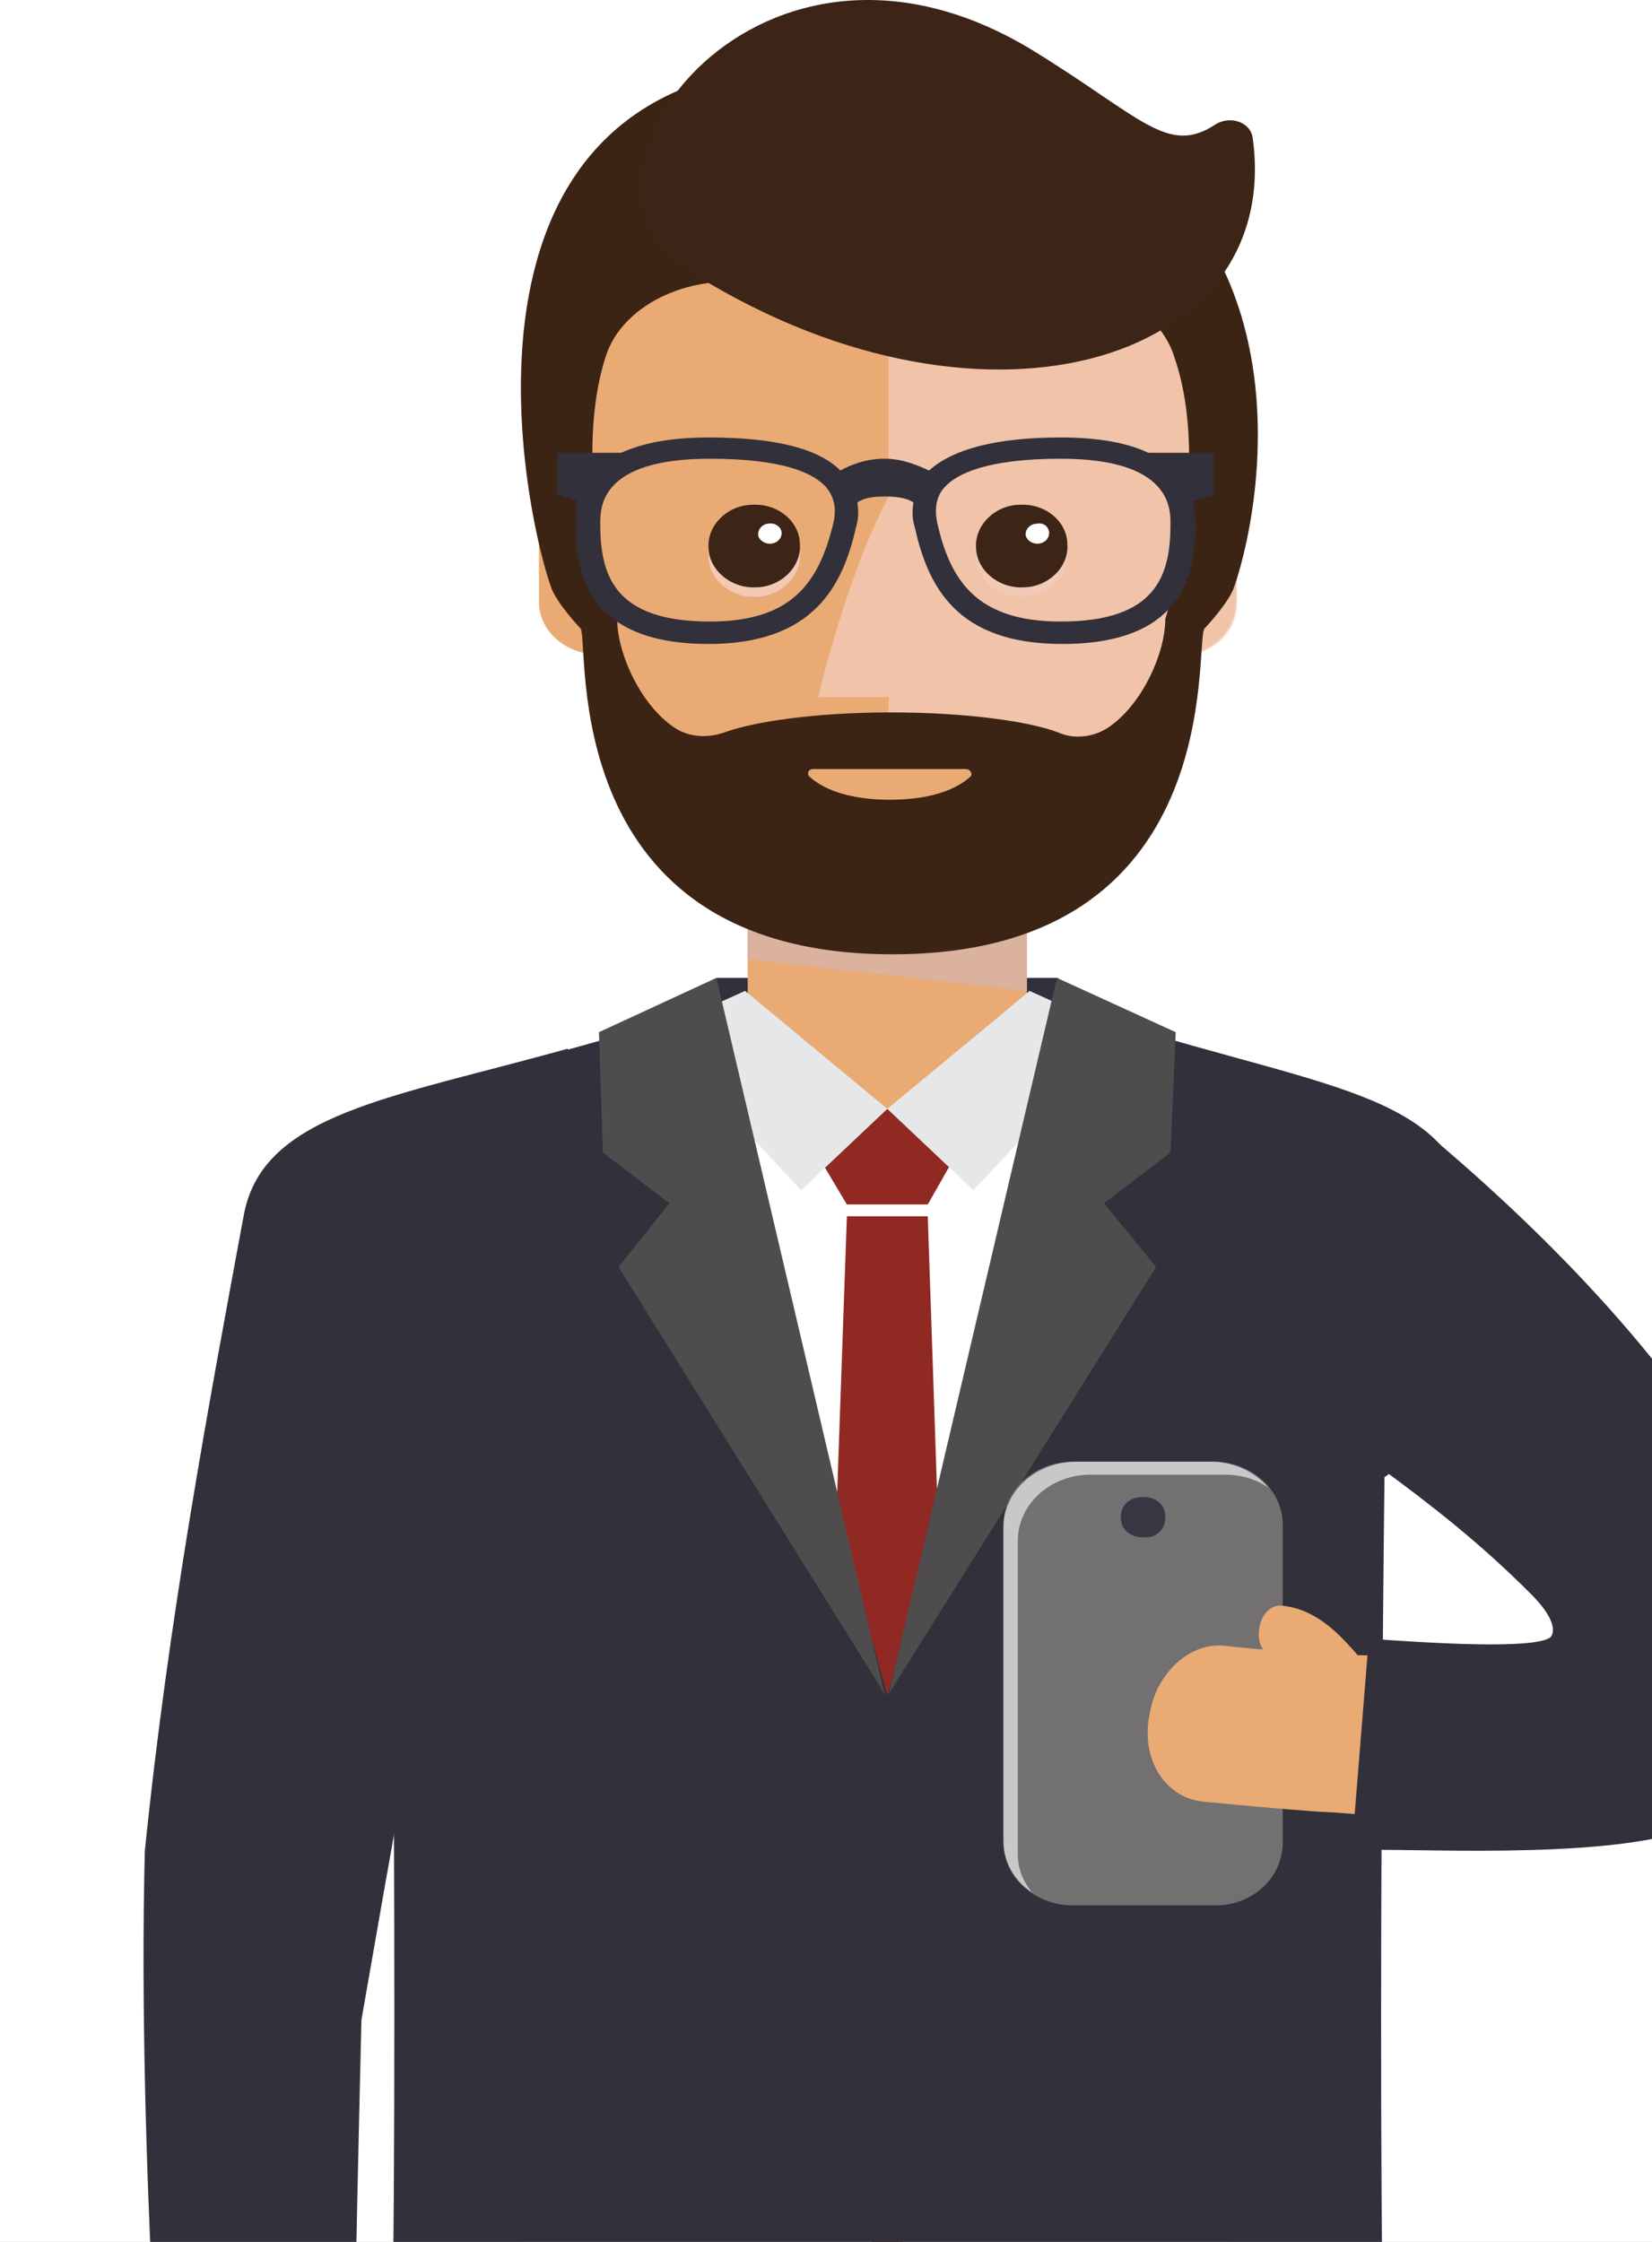 <svg width="140" height="190" viewBox="0 0 140 190" fill="none" xmlns="http://www.w3.org/2000/svg">
<rect x="0" y="0" width="140" height="190" fill="#808080" stroke="none"/>
<g clip-path="url(#clip0_2144_2)">
<rect width="140" height="190" fill="white"/>
<g clip-path="url(#clip1_2144_2)">
<path d="M89.684 82.877H60.711V93.977H89.684V82.877Z" fill="#32303A"/>
<path d="M90.679 86.176L87.029 84.676V74.076H63.364V84.676L59.605 86.076L60.6 116.176H63.364V120.776H87.029V116.176H89.683L90.679 86.176Z" fill="#EAAA74"/>
<path d="M63.364 74.076V81.276L87.029 83.976V74.076H63.364Z" fill="#DAB29E"/>
<path d="M59.273 86.277L60.158 89.277C61.706 93.177 65.576 99.677 74.865 99.677C85.371 99.677 89.352 91.477 90.569 87.877L91.011 86.277C110.253 92.777 104.392 147.377 104.392 147.377L104.502 192.677H75.087H44.123L44.897 147.377C44.897 147.377 40.031 92.777 59.273 86.277Z" fill="white"/>
<path d="M69.447 98.177L71.769 102.077H78.626L80.838 98.177L75.198 93.977L69.447 98.177Z" fill="#902922"/>
<path d="M75.197 93.977L82.496 100.877L94.992 87.477L87.251 83.977L84.376 86.377L75.197 93.977Z" fill="#E6E7E8"/>
<path d="M63.143 83.977L75.197 93.977L67.898 100.877L55.402 87.477L63.143 83.977Z" fill="#E6E7E8"/>
<path d="M71.769 103.076L68.894 185.076L75.197 191.276L81.39 185.076L78.625 103.076H71.769Z" fill="#902922"/>
<path d="M25.877 102.076C27.757 92.076 40.032 92.076 59.273 85.576L75.198 143.676L91.122 85.576C110.363 92.076 122.638 92.076 124.518 102.076C127.615 118.276 117.33 125.276 117.33 125.176C117.33 125.176 116.446 196.876 117.773 214.176H78.294L75.198 201.676L72.212 214.176H32.733C33.95 196.876 33.175 125.176 33.175 125.176C33.065 125.276 22.78 118.176 25.877 102.076Z" fill="#32303A"/>
<path d="M99.637 87.477L99.195 97.677L93.555 101.977L97.978 107.377L75.309 143.577L89.574 82.877L99.637 87.477Z" fill="#4F4C4D"/>
<path d="M50.759 87.477L51.09 97.677L56.73 101.977L52.418 107.377L74.977 143.577L60.711 82.877L50.759 87.477Z" fill="#4F4C4D"/>
<path d="M108.704 156.177V129.177C108.704 126.277 106.05 123.877 102.843 123.877H90.9C87.693 123.877 85.039 126.277 85.039 129.177V156.177C85.039 159.077 87.693 161.477 90.9 161.477H102.843C106.05 161.577 108.704 159.177 108.704 156.177Z" fill="#727071"/>
<path d="M91.232 123.877H102.622C104.613 123.877 106.382 124.777 107.488 126.077C106.492 125.377 105.165 124.977 103.838 124.977H92.448C89.02 124.977 86.255 127.477 86.255 130.577V157.077C86.255 158.377 86.698 159.477 87.472 160.377C85.924 159.377 85.039 157.777 85.039 155.977V129.477C85.039 126.377 87.804 123.877 91.232 123.877Z" fill="#C8C8C9"/>
<path d="M98.751 128.677V128.477C98.751 127.577 97.977 126.877 96.982 126.877H96.761C95.765 126.877 94.991 127.577 94.991 128.477V128.677C94.991 129.577 95.765 130.277 96.761 130.277H96.982C97.977 130.377 98.751 129.577 98.751 128.677Z" fill="#383643"/>
<path d="M48.104 88.877C33.064 93.077 22.338 94.377 20.679 102.877C17.693 118.977 14.265 137.277 12.274 156.877C11.611 182.477 14.154 214.377 14.154 214.377H29.636C29.747 214.277 30.079 193.877 30.631 171.177C33.507 154.677 34.834 147.277 34.944 147.277L51.643 99.377C51.311 98.977 49.541 91.777 48.104 88.877Z" fill="#32303A"/>
<path d="M103.728 139.477C103.728 139.477 108.373 139.977 112.022 140.177C112.907 140.177 113.791 140.277 114.676 140.277C115.561 140.277 116.335 140.277 116.998 140.377C118.325 140.377 119.21 140.377 119.21 140.377L119.542 153.777C119.542 153.777 118.436 153.777 116.777 153.777C116.003 153.777 115.008 153.777 114.013 153.677C113.017 153.577 112.022 153.577 110.916 153.477C106.825 153.177 101.848 152.677 101.848 152.677C98.641 152.277 96.651 148.977 97.425 145.277C97.978 141.777 100.853 139.177 103.728 139.477Z" fill="#EAAA74"/>
<path d="M108.593 136.076C111.026 136.276 112.906 137.876 114.344 139.476C115.781 140.976 116.666 142.576 116.777 142.676C117.33 143.676 117.219 145.076 116.445 145.776C115.671 146.476 114.454 146.276 113.902 145.276C113.902 145.276 113.68 144.976 113.459 144.576C113.127 144.176 112.796 143.576 112.243 142.976C111.247 141.876 109.81 140.676 108.151 140.476C107.156 140.376 106.492 139.276 106.714 138.076C106.824 136.876 107.709 135.976 108.593 136.076Z" fill="#EAAA74"/>
<path d="M117.22 156.777C123.302 156.777 140.443 157.577 145.529 153.877C149.179 151.277 156.588 142.577 148.736 128.077C142.212 115.977 131.485 104.977 121.422 96.477L103.729 114.277C113.018 122.177 121.09 126.377 129.826 135.177C132.48 137.877 131.375 138.777 131.375 138.777C129.937 139.777 121.533 139.277 116.003 138.877L114.566 156.677C116.335 156.677 115.229 156.777 117.22 156.777Z" fill="#32303A"/>
<path d="M101.184 42.077L101.958 32.677C101.958 20.377 88.909 10.377 75.308 10.377C61.706 10.377 48.657 20.377 48.657 32.677L49.431 42.077C48.657 42.277 47.993 42.577 47.44 42.977C46.334 43.777 45.671 44.977 45.671 46.377V50.977C45.671 53.477 47.883 55.377 50.537 55.477C50.537 67.077 66.019 78.177 75.197 78.177C84.486 78.177 99.857 67.177 99.857 55.477C102.622 55.477 104.723 53.477 104.723 50.977V46.377C104.944 44.277 103.396 42.577 101.184 42.077Z" fill="#EAAA74"/>
<path opacity="0.8" d="M101.184 42.077L101.958 32.677C101.958 20.377 88.909 10.377 75.308 10.377V42.077C71.658 48.977 69.336 59.077 69.336 59.077H75.308V78.277C84.597 78.277 99.968 67.277 99.968 55.577C102.732 55.577 104.834 53.577 104.834 51.077V46.477C104.944 44.277 103.396 42.577 101.184 42.077Z" fill="#F2C9B5"/>
<path d="M75.64 5.877C35.829 1.077 44.013 41.977 46.667 49.677C47.109 51.077 49.21 53.277 49.21 53.277C49.984 54.677 47.109 80.877 75.64 80.877C104.171 80.877 101.185 54.677 102.069 53.277C102.069 53.277 104.171 51.077 104.613 49.677C107.267 41.977 113.017 10.377 75.64 5.877ZM98.752 52.477C98.752 55.377 96.761 59.777 93.886 61.677C92.67 62.477 91.011 62.677 89.684 62.077C87.362 61.177 82.054 60.377 75.529 60.377C69.005 60.377 63.807 61.177 61.374 62.077C59.937 62.577 58.389 62.477 57.172 61.677C54.297 59.777 52.306 55.377 52.306 52.477C52.306 52.477 48.325 39.677 51.311 30.277C52.749 25.577 59.052 22.977 64.249 24.177C68.009 25.077 71.99 25.277 75.418 25.277C78.847 25.277 82.828 24.977 86.588 24.177C91.785 22.977 98.088 25.577 99.526 30.277C102.733 39.577 98.752 52.477 98.752 52.477Z" fill="#3C2415"/>
<path d="M87.694 4.377C96.762 9.977 98.973 13.177 102.954 10.577C104.171 9.777 105.94 10.277 106.161 11.677C108.815 30.977 82.717 38.677 57.947 22.677C46.224 15.077 64.36 -10.023 87.694 4.377Z" fill="#3C2417"/>
<path d="M68.894 65.178H81.833C82.275 65.178 82.496 65.678 82.165 65.878C81.28 66.678 79.29 67.778 75.419 67.778C71.549 67.778 69.558 66.678 68.673 65.878C68.342 65.678 68.452 65.178 68.894 65.178Z" fill="#EAAA74"/>
<path d="M67.788 46.976C67.898 48.876 66.129 50.576 64.028 50.576C61.927 50.676 60.047 49.076 60.047 47.176C59.936 45.276 61.706 43.576 63.807 43.576C65.908 43.576 67.788 45.076 67.788 46.976Z" fill="#F2C9B5"/>
<path d="M67.788 46.176C67.898 48.076 66.129 49.776 64.028 49.776C61.927 49.876 60.047 48.276 60.047 46.376C59.936 44.476 61.706 42.776 63.807 42.776C65.908 42.676 67.788 44.176 67.788 46.176Z" fill="#3C2417"/>
<path d="M66.24 45.177C66.24 45.677 65.797 46.077 65.244 46.077C64.691 46.077 64.249 45.677 64.249 45.277C64.249 44.777 64.691 44.377 65.134 44.377C65.687 44.277 66.24 44.677 66.24 45.177Z" fill="white"/>
<path d="M90.458 46.976C90.568 48.876 88.799 50.576 86.698 50.576C84.597 50.676 82.717 49.076 82.717 47.176C82.606 45.276 84.376 43.576 86.477 43.576C88.578 43.576 90.458 45.076 90.458 46.976Z" fill="#F2C9B5"/>
<path d="M90.458 46.176C90.568 48.076 88.799 49.776 86.698 49.776C84.597 49.876 82.717 48.276 82.717 46.376C82.606 44.476 84.376 42.776 86.477 42.776C88.578 42.676 90.458 44.176 90.458 46.176Z" fill="#3C2417"/>
<path d="M88.909 45.177C88.909 45.677 88.467 46.077 87.914 46.077C87.361 46.077 86.919 45.677 86.919 45.277C86.919 44.777 87.361 44.377 87.914 44.377C88.467 44.277 88.909 44.677 88.909 45.177Z" fill="white"/>
<path d="M102.623 38.376H97.314C95.656 37.576 93.223 37.076 89.905 37.076C84.376 37.076 80.727 38.076 78.736 39.876C77.852 39.476 76.525 38.876 74.976 38.876C73.428 38.876 72.101 39.376 71.217 39.876C69.337 37.976 65.577 37.076 60.047 37.076C56.73 37.076 54.408 37.576 52.638 38.376H47.22V41.876L48.989 42.476C48.768 43.176 48.768 43.776 48.768 44.476C48.768 48.776 49.984 54.576 60.047 54.576C69.005 54.576 71.438 49.576 72.544 44.676C72.765 43.976 72.765 43.276 72.654 42.576C73.097 42.276 73.76 42.076 74.976 42.076C76.193 42.076 76.967 42.276 77.409 42.576C77.299 43.276 77.299 43.976 77.52 44.676C78.626 49.576 80.948 54.576 90.016 54.576C100.079 54.576 101.296 48.876 101.296 44.476C101.296 43.876 101.185 43.176 101.074 42.476L102.844 41.976V38.376H102.623ZM70.664 44.176C69.447 49.276 67.236 52.676 60.158 52.676C51.975 52.676 50.869 48.676 50.869 44.376C50.869 42.976 50.869 38.876 60.158 38.876C66.572 38.876 69.005 40.176 70 41.276C70.664 42.076 70.885 42.976 70.664 44.176ZM89.905 52.676C82.828 52.676 80.506 49.276 79.4 44.176C79.179 42.976 79.4 41.976 80.063 41.276C81.059 40.176 83.602 38.876 89.905 38.876C99.195 38.876 99.194 43.076 99.194 44.376C99.194 48.676 98.089 52.676 89.905 52.676Z" fill="#32303A"/>
</g>
</g>
<defs>
<clipPath id="clip0_2144_2">
<rect width="140" height="190" fill="white"/>
</clipPath>
<clipPath id="clip1_2144_2">
<rect width="140" height="235.4" fill="white" transform="translate(0 -23)"/>
</clipPath>
</defs>
</svg>
